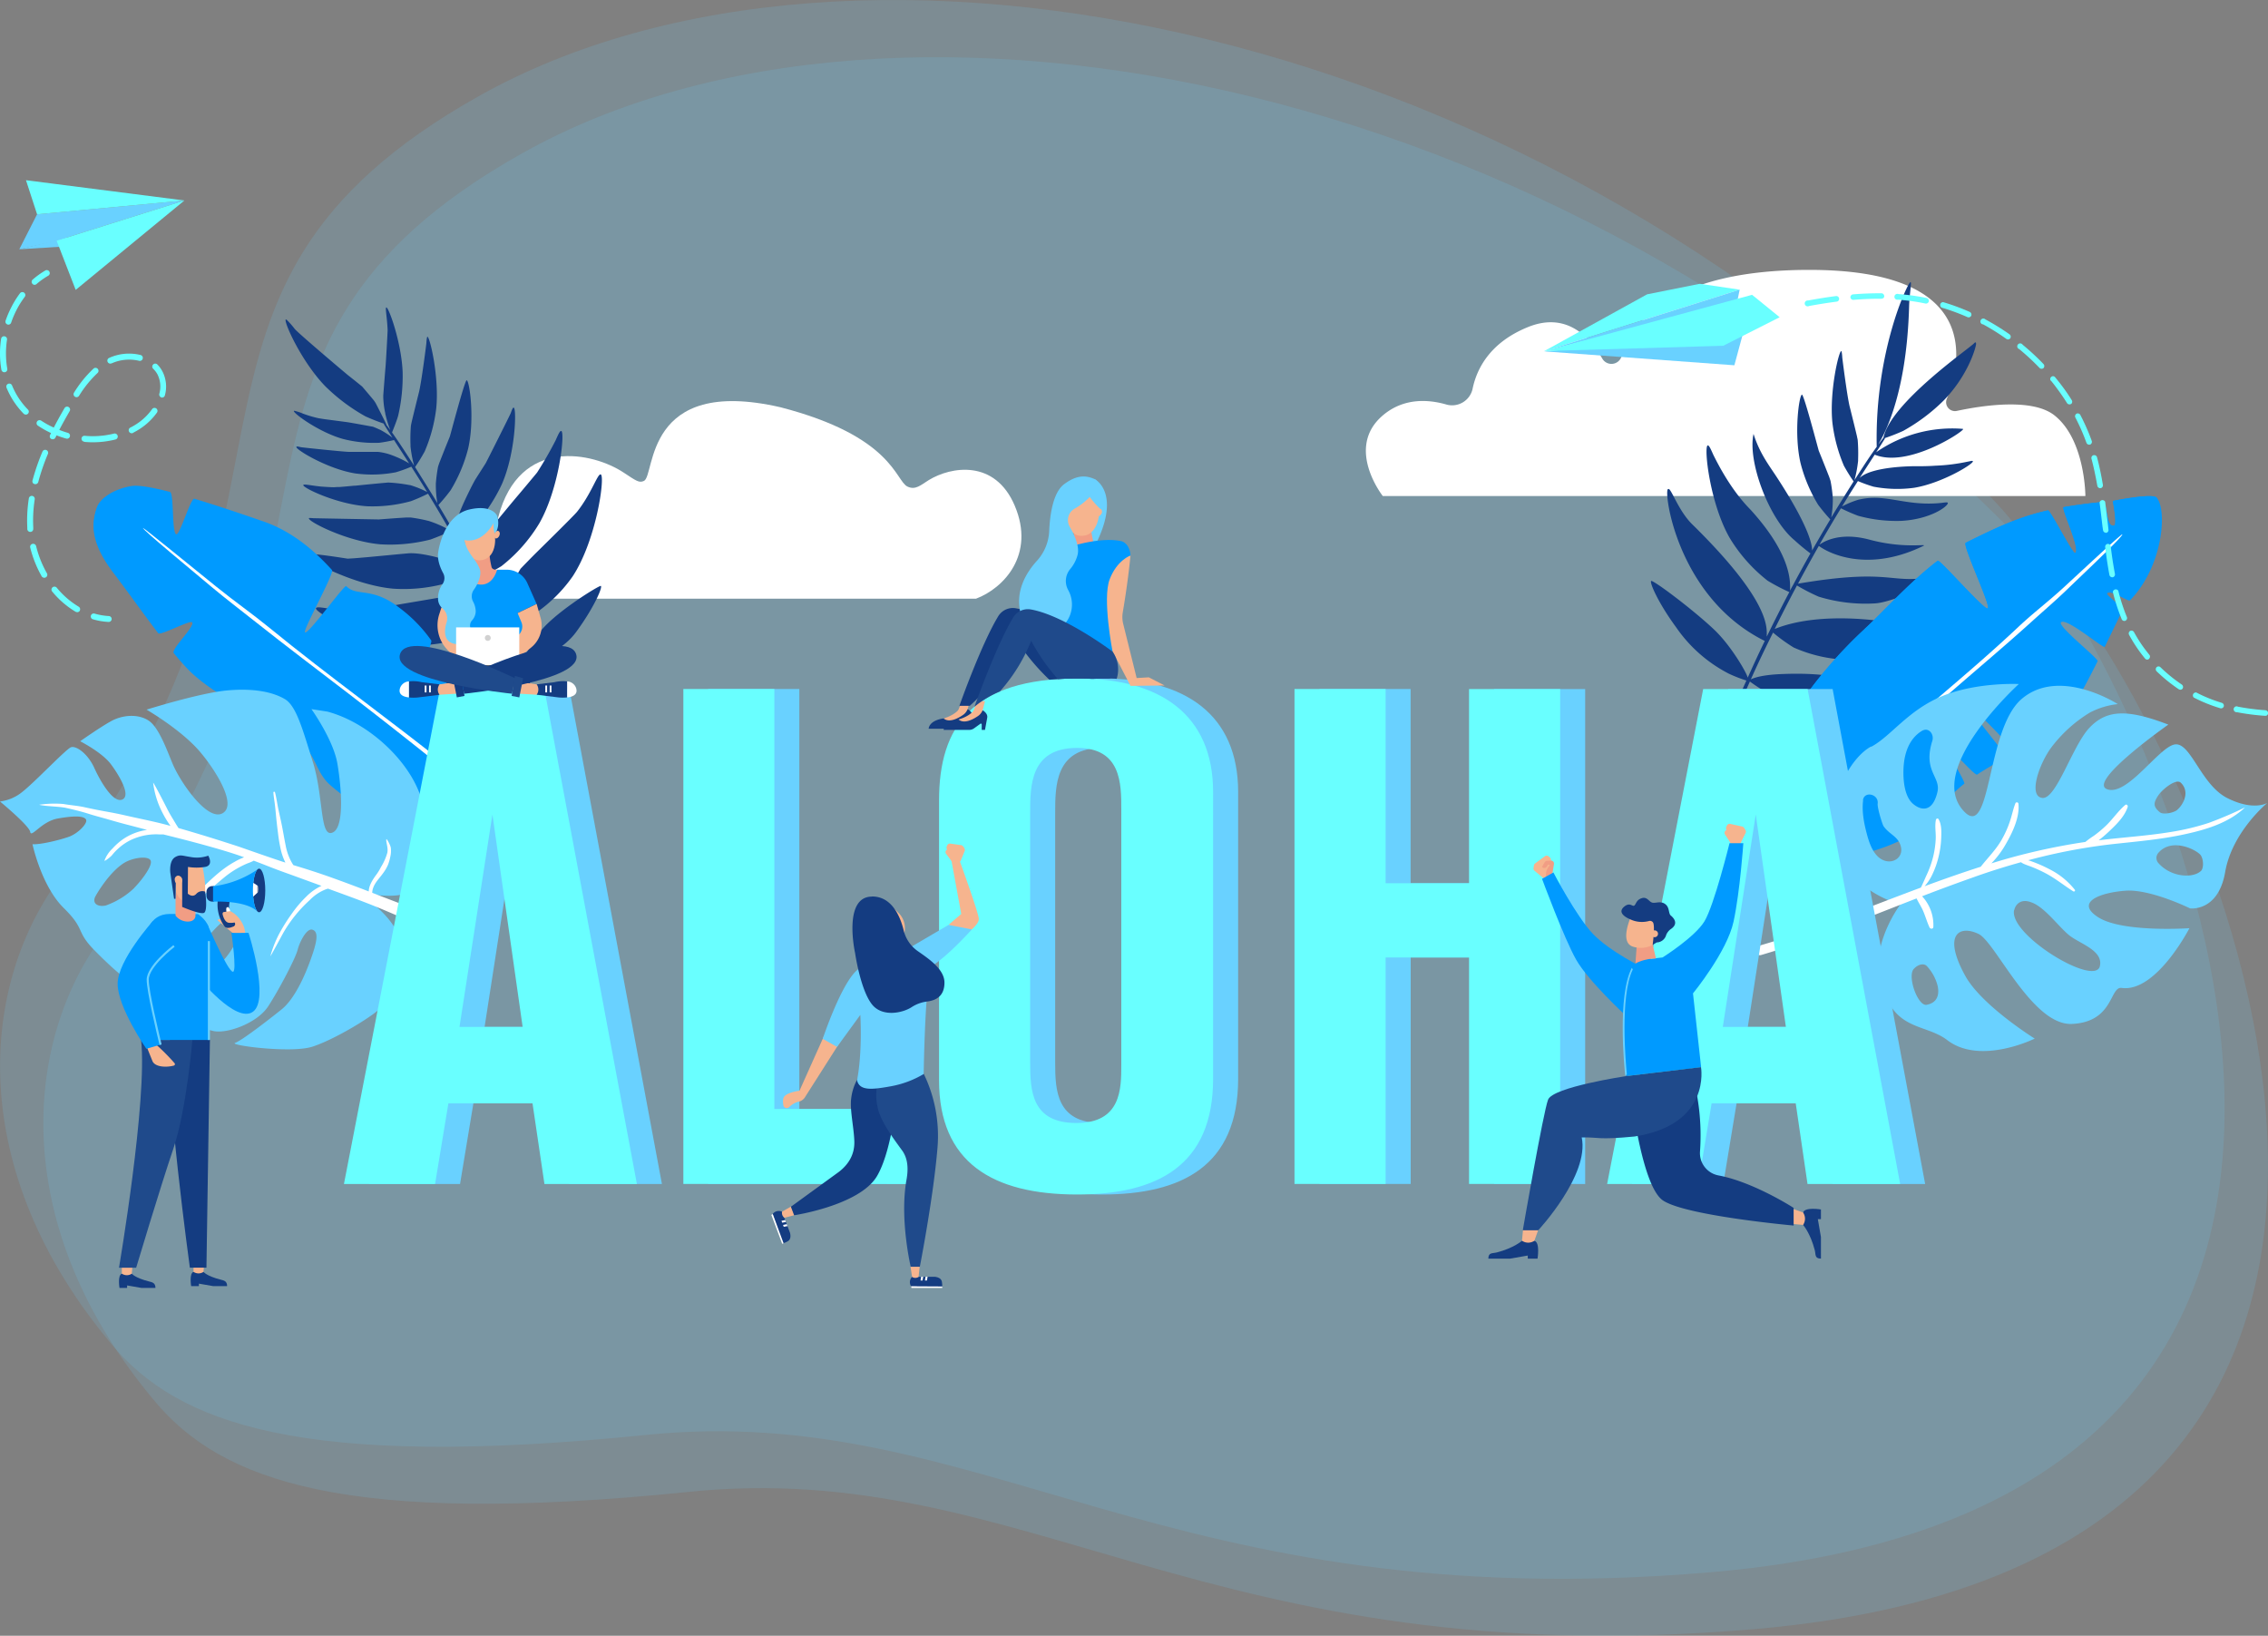 <svg xmlns="http://www.w3.org/2000/svg" xmlns:xlink="http://www.w3.org/1999/xlink" id="a50aacd9-43b1-4fb3-8293-61774f21d2f9" data-name="Ebene 1" viewBox="0 0 770 555.24"><rect x="0" y="0" width="770" height="555.24" fill="#808080" stroke="none"/><defs><clipPath id="bf767827-d753-4c7c-bbc9-e4bea9f4bc4f" transform="translate(0 0)"><rect width="770" height="555.24" style="fill:none"></rect></clipPath><clipPath id="acaf4776-03d9-4299-abe3-8ae3d9bf1209" transform="translate(0 0)"><rect x="5.71" y="12.37" width="773.29" height="543.87" style="fill:none"></rect></clipPath><clipPath id="ec7c95e2-5f1c-4ad5-9587-9fe720b9b461" transform="translate(0 0)"><rect x="-9" y="-7" width="773.29" height="543.87" style="fill:none"></rect></clipPath></defs><g style="clip-path:url(#bf767827-d753-4c7c-bbc9-e4bea9f4bc4f)"><g style="clip-path:url(#bf767827-d753-4c7c-bbc9-e4bea9f4bc4f)"><g style="opacity:0.15"><g style="clip-path:url(#acaf4776-03d9-4299-abe3-8ae3d9bf1209)"><path d="M692.73,190.33C746.55,247.87,876.59,529,595.51,553c-185.3,15.84-247-58.26-361.51-46.61-117.39,12-158.91-4-181.32-30.59-50-59.35-45.13-122.35-16.91-159.49C130.58,191.53,57.91,119,177.33,52c126.89-71.2,361.63-26,515.4,138.37" transform="translate(0 0)" style="fill:#69d1ff"></path></g></g><g style="opacity:0.15"><g style="clip-path:url(#ec7c95e2-5f1c-4ad5-9587-9fe720b9b461)"><path d="M678,171c53.81,57.53,183.85,338.64-97.23,362.68-185.29,15.84-247-58.26-361.5-46.61C101.9,499,60.38,483.05,38,456.44-12,397.08-7.16,334.09,21.06,297,115.87,172.16,43.2,99.59,162.61,32.59,289.51-38.61,524.25,6.57,678,171" transform="translate(0 0)" style="fill:#69d1ff"></path></g></g><path d="M708,168.38H469.47s-12.93-16.36,0-27.37c7.14-6.08,15.57-5.45,21.69-3.67a7.12,7.12,0,0,0,8.84-5.59c1.45-6.72,5.92-15.53,18.76-20.73,12.63-5.11,20.62,2.7,25.24,10.73a3.59,3.59,0,0,0,6.49-.66c4-12.68,18-29.48,63.8-29.48,58.31,0,51.83,31,46.62,43.88a3,3,0,0,0,3.37,4c9-1.92,25.69-4.41,33.18,1.47C708,149.26,708,168.38,708,168.38" transform="translate(0 0)" style="fill:#fff"></path><path d="M169.18,175.46c-2.9,12.57-5,27.75,3.69,27.75H331.39c9.36-3.54,20.18-14.92,13.12-31.56-6.7-15.8-21.61-13.32-29.18-8.69-2.65,1.61-4.49,3.54-7.26,2.19-4.09-2-5-17.07-43.1-26.91-46.53-10.71-42.43,23.16-46.34,25-1.65.76-2.61,0-6.86-2.8-10.37-6.91-35.39-12.38-42.59,15.05" transform="translate(0 0)" style="fill:#fff"></path><path d="M198.73,268.88h0a197.37,197.37,0,0,1-12.15-22.34c-3.2-6.78-6.18-13.66-9.24-20.5a49.57,49.57,0,0,0,5.94-2.29c1.63-.91,8.25-3.67,12.31-9.21,6.45-8.78,9.36-16,8.27-15.65-2,.68-17.08,10.24-21,16.3-.61.93-5.67,8.41-5.94,9.87-.75-1.65-1.5-3.31-2.27-5-1.15-2.5-2.33-5-3.52-7.46a59.84,59.84,0,0,0,8.08-2.81,49.34,49.34,0,0,0,15.21-14.14c8-12.16,11-33.47,9.6-34.57-.12-.09-.26-.07-.43.06-1.14.92-3.25,7-7.67,12.57-1,1.28-13.76,13.8-13.9,13.94-1.5,1.48-5.22,5.31-5.38,5.51l0,.06a56.36,56.36,0,0,0-4.1,8.1c0,.08,0,.15-.07.23l-.15.48a50,50,0,0,0-1.84,9.14q-3.71-7.62-7.65-15.1a67.1,67.1,0,0,0,7.39-3.88,53.48,53.48,0,0,0,12.89-14.57c6.71-11.75,8.76-30.59,7.48-31.31-.43-.24-1,1-1.93,3.11a126.09,126.09,0,0,1-6.33,11l-.1.12c-.39.49-5.83,7-6.61,7.9l-.29.34c-2.33,2.76-7.66,9.24-7.79,9.44,0,0-.44.68-.45.68a28,28,0,0,0-2.95,7l-.06.2-.12.44a45.84,45.84,0,0,0-1.41,9c-.33-.61-.64-1.22-1-1.83q-2.9-5.42-5.92-10.77A67.78,67.78,0,0,0,161,178.5a56.87,56.87,0,0,0,9.42-14.22c4.63-10.61,5-25.63,4-25.9h-.07l-.08,0a.53.53,0,0,0-.15.15,4.1,4.1,0,0,0-.41.86c-.1.23-.19.51-.3.81-.21.6-8.27,16.65-8.54,17.08s-2.11,3.3-2.76,4.32l-.42.67-.22.34c-1,1.58-5.36,10.43-5.74,12.42l0,.17c0,.13-.05.25-.07.37A37.46,37.46,0,0,0,155,182q-3-5.33-6.17-10.57a62.85,62.85,0,0,0,4.15-5,52,52,0,0,0,5.92-14c2.37-10.05.5-23.29-.46-23.35-.67,0-5.57,18.72-5.71,19.07l-1.69,4.18a2,2,0,0,1-.08.22c-.6,1.5-1.19,3-1.72,4.35-.07.17-.32.91-.38,1.09v0c-.06.18-.11.36-.16.54a51.56,51.56,0,0,0-.73,5.66.81.81,0,0,0,0,.16v.33a34.16,34.16,0,0,0,.54,6.13c-.53-.89-1.06-1.77-1.6-2.65q-3-4.85-6-9.62a57.19,57.19,0,0,0,3.29-5.33,52.87,52.87,0,0,0,3.91-14.63c1.06-10.49-2.15-24.23-3-24.28-.22,0-.35,2-.35,2.16s-1.62,13.06-2.54,16.78c-.06.22-.11.44-.17.66-.77,3.11-1.63,6.53-2.32,9.49l-.13.59c0,.18-.07.36-.1.54v.05a55.1,55.1,0,0,0-.13,6.47v.16c0,.11,0,.23,0,.34a41.31,41.31,0,0,0,1.23,6.54l-1.55-2.4c-1.94-3-3.88-6-5.95-8.89.41-1,1.73-4.31,2.09-5.73a59.43,59.43,0,0,0,1.51-14.7c-.38-10.11-4.78-22.18-5.54-22-.2,0-.17.71-.06,1.83.14,1.37.4,3.41.5,5.82,0,.86-.58,11-.68,12.17-.26,2.93-.8,10-.8,10v.56a28.75,28.75,0,0,0,.68,5.53l0,.15c0,.1.05.21.08.31a40.87,40.87,0,0,0,1.61,5.25c-.45-.62-.91-1.24-1.38-1.84h.06c-.3-.87-3.62-7.28-3.62-7.29l-.3-.47a1,1,0,0,1-.08-.11,1.63,1.63,0,0,0-.11-.17c-.3-.45-4-4.77-4.06-4.85s-3.44-2.79-4.71-3.78c-.84-.66-16.91-14.24-18.23-15.82a26.61,26.61,0,0,0-2.74-3.1c-.15-.1-.26-.13-.33-.08a.1.1,0,0,0,0,0c-.59,1,5.41,14.33,13.38,22.57a62.83,62.83,0,0,0,13.74,10.31,66.4,66.4,0,0,0,6.24,2.45.41.41,0,0,0,.06.31c.62,1,1.28,2.05,1.94,3.07.3.47.61.94.92,1.41a29.94,29.94,0,0,0-4-2.6h0l-.36-.19-.08,0-.14-.07c-.36-.18-1.84-.81-2-.86s-8.21-1.51-9-1.6l-7.6-1c-.5-.07-1.87-.3-2-.32a39.87,39.87,0,0,1-5.25-1.56,17.28,17.28,0,0,0-2.84-.94c-.13,0-.21,0-.24.08v0c0,.9,8.66,7.23,16.65,9.46a42.58,42.58,0,0,0,12.32,1.31,51.07,51.07,0,0,0,5.05-.93q2.58,4,5.13,7.93A33,33,0,0,0,134.3,155l-.28-.12-.14-.06-.41-.15a19.45,19.45,0,0,0-4.67-1.23h0l-.51-.06h0l-.5,0h0l-.51,0h-3.09l-5.15,0h-.63c-1.46,0-15.67-1.47-16.1-1.57-.11,0-1-.22-1.21-.24s-.46,0-.49.13c-.23.91,10.65,7.5,20,9a42.77,42.77,0,0,0,13.78-.39,49.06,49.06,0,0,0,5.26-1.9q2.73,4.28,5.39,8.61a32.62,32.62,0,0,0-5.52-2.27l-.31-.09-.15,0a51.6,51.6,0,0,0-7.24-.87l-2.31.2-4.5.43-4.39.44-.32,0-3,.28-2,.17-.41,0c-.67,0-1.2.07-1.56.08-1.07,0-4.17-.21-4.46-.24l-1.69-.2-2.08-.3c-1.29-.18-2.06-.26-2.13,0-.22.95,11.65,6.61,21.76,7.2a48.91,48.91,0,0,0,14.81-1.74,58.94,58.94,0,0,0,5.78-2.54c.93,1.53,1.86,3.06,2.78,4.61q2.29,3.85,4.52,7.77a35.41,35.41,0,0,0-6.49-2.93l-.35-.12-.16-.05a52.56,52.56,0,0,0-6.21-1.19c-.21,0-1.09,0-1.29,0h-.05c-.21,0-2.84.17-4,.25l-4.83.36-.59.05c-.08,0-22.09-.4-22.28-.42s-1.07-.09-1.2-.07l-.11,0-.09,0a.19.19,0,0,0-.09.11c-.29,1.09,12.93,7.88,24.35,8.83a55.45,55.45,0,0,0,16.84-1.61,70.93,70.93,0,0,0,6.81-2.83q3.62,6.36,7.07,12.82c-1.46-.89-14.29-5.65-21-5.35-.3,0-7.53.69-7.71.71l-6.83.64-4.13.35-2.22.13c-.26,0-14.44-2.39-14.53-1.37-.14,1.45,16.54,10.4,30.05,11.57a54.3,54.3,0,0,0,19.37-2.27,65.26,65.26,0,0,0,7.37-3.79q1.08,2,2.14,4.06,2.78,5.33,5.42,10.7c-1.81-1.05-10.15-4.45-10.15-4.45a26.09,26.09,0,0,0-7.5-1.22s-1.39.06-1.64.09l-12.15,2.06-6,1.06c-1.51.27-9.68,1.28-10.42,1.27-5.14,0-9.54-1.07-11.56-1.18h-.28a2.13,2.13,0,0,0-.61.05c-.2.06-.3.16-.3.32.07,1.83,19.2,11.93,33.79,12.48a48.8,48.8,0,0,0,20.35-4.19,58.78,58.78,0,0,0,7-5.06q3.53,7.21,6.84,14.52c.19.43.38.86.58,1.29a37.26,37.26,0,0,0-6.6-2.37l-.36-.09-.16,0a48.44,48.44,0,0,0-6.71-.61h0c-.19,0-2.31.36-2.89.47-.12,0-4.68.9-5,1l-11.94,2.25c-.21,0-11.77-.78-11.77.06,0,1.18,14.06,7.09,25,6.95a43.54,43.54,0,0,0,15.38-3.39,50.64,50.64,0,0,0,5.46-3.53c3.67,8.19,7.21,16.45,11.15,24.53A173.4,173.4,0,0,0,198.55,271c1.77.46,1.48-.66.18-2.09" transform="translate(0 0)" style="fill:#143c81"></path><path d="M33,172.15c-1.72,5.07-2.48,11.49,5.63,22.11,4.48,5.88,10,13.66,15.22,20.52.67.89,10.85-4.57,11.51-3.72,1.13,1.46-7.27,9.2-6.21,10.5a78.77,78.77,0,0,0,5.43,6.1c6.81,6.68,19.62,13.7,31.37,19.87s10.2,12.25,15.23,17.74c2.33,2.55,12.06,9.51,12.9,10.1,3.34,2.29,16.7-5.5,17.87-4.49,0,0-9.35,8.12-8.59,8.41,4.32,1.67,6.22,1.94,12.07,3,11,2.06,29.63-3,29.63-3s5.95-26.08-3.66-37.84c-8-9.79-10.44-6.38-14.41-8.83-.81-.49-6.9,7.35-7.89,6.22-.57-.66,4.15-9.9,3.68-10.56a78.17,78.17,0,0,1-4.26-7.48c-.38-.69-4.22,6.18-4.66,5.44s3-8.18,2.55-8.86a49,49,0,0,0-10.87-11.12c-9.28-7.22-14.4-3.63-18-7.3-.62-.63-13.08,16.77-14,15.67-.73-.85,10.1-20.13,9.16-21.17-4.91-5.39-12.6-12.75-23.15-16.42-7-2.42-15.61-5.36-23.55-7.74-1.27-.38-4.92,12.41-6.15,12.06-1.58-.44-.71-14-2.17-14.39-5.82-1.5-10.57-2.35-12.93-2-6.3,1-10.76,4.27-11.74,7.14" transform="translate(0 0)" style="fill:#009aff"></path><path d="M144.75,255.14C144.39,255,84.64,208,79,204c-6.12-4.36-12-9-17.67-13.86s-23.71-19.73-25.67-21.32a8.06,8.06,0,0,0-2.79,3.5c-1.73,5.06-2.48,11.48,5.62,22.11,4.48,5.88,10,13.66,15.22,20.51.68.9,10.86-4.57,11.52-3.71,1.13,1.46-7.27,9.19-6.21,10.49a78.77,78.77,0,0,0,5.43,6.1c6.81,6.68,19.62,13.7,31.37,19.87s10.2,12.25,15.22,17.75c2.33,2.54,12.06,9.51,12.91,10.09,3.34,2.29,16.69-5.49,17.87-4.48,0,0-9.35,8.11-8.59,8.41,4.32,1.66,6.22,1.94,12.07,3,10.19,1.91,26.83-2.3,29.31-2.95-9.76-8.35-19.67-16.55-29.89-24.37" transform="translate(0 0)" style="fill:#009aff"></path><path d="M199.47,298.94c-14.67-12.6-30.55-25.31-45.66-37.45-20.56-16.52-42-31.77-62.39-48.44-6.13-5-11.47-8.65-18.1-14-5.73-4.59-24.58-20-24.76-19.83-.39.42,17.21,14.9,23.27,20,5,4.18,9.36,7.46,14.91,11.86,10.33,8.2,21.09,16.3,31.55,24.33q31.23,24,61.36,49.27,8.9,7.47,17.68,15.05c2.21,1.58,2.89.24,2.14-.78" transform="translate(0 0)" style="fill:#fff"></path><path d="M45.59,301.41A27.15,27.15,0,0,1,36,307.33c-1.94.52-4.66-.07-3.82-2.62.2-.62,4.76-8.54,9.91-11.77,2.79-1.75,8-2.57,9-.94s-3.15,7-5.55,9.41m60.33,53.94c7.64-2.43,20-10,23-12.88,2.3-2.28,5.59-10.38,7.06-14.43,3.79-10.39-7-19.43-9.24-21.18a2.86,2.86,0,0,1-1.37-2.18,1.07,1.07,0,0,1,1.26-1.05c3,.47,13.44,1.63,16.42-4,3.48-6.66,3.09-19-.13-29.08-3.9-12.2-17.6-25.23-31.7-29l-5.44-.85s7.45,10.39,8.82,18.52c1.53,9.07,2.44,22.81-2.16,23.53-3.75.58-2.62-12.76-6.18-24.12s-5.64-19.1-9.57-21.37-10.14-3.73-19.43-2.91-27.45,6.53-27.45,6.53,12.1,7,18.38,14.59C72.81,261,80.62,273,75.65,276s-13.92-9.74-16.81-16.2c-1.77-4-4.69-12.81-8.39-15.21s-8.94-1.88-12.71.19-10.52,6.83-10.52,6.83,7.35,3.72,10.39,7.74c2.46,3.27,7,10.5,4,12s-7.34-5.72-9.6-10.69-6.26-7.65-7.94-7-12,11.56-16.32,15A14.94,14.94,0,0,1,0,272.06s9.9,8.17,10.26,10.33,3.79-3.56,9.35-4.55,8.75-.92,9.56.28-2.6,4.77-5.74,5.9-9.8,2.74-12.4,2.54c0,0,3,14.18,10.62,21.67s3.8,7.67,10.64,14.56S44.21,334,47.1,334.46s12.65-4.89,17.56-9.81,10.28-13.06,13.92-13.13c3.16-.07,3.41,1.7,2.59,5S77.34,326.7,68.6,331.8a61.85,61.85,0,0,1-16,6.72,43.5,43.5,0,0,0,7.95,6.28,38.85,38.85,0,0,0,11.48,5.07c4.55,1.34,15.21-2.45,19-8.25s9.32-16.43,10-19.15,3.08-7.46,5-6.9,1.8,3.08.22,7.88c-2.76,8.36-6.53,15.87-10.62,19.16S82.12,353.21,79.82,354s19,3.59,26.1,1.32" transform="translate(0 0)" style="fill:#69d1ff"></path><path d="M84.33,292.94a30.67,30.67,0,0,0-3,1.41A31.69,31.69,0,0,0,75.93,298c-1.86,1.52-3.65,3.11-5.45,4.68-1.08.93-2.13,1.88-3.22,2.79-.52.43-1.11.77-1.64,1.19s-1.16.95-1.74,1.43c-1.21,1-8.08,6-7.81,5.65a30,30,0,0,1,3.14-3c1-1,2.1-1.91,3.11-2.92s2.14-2.1,3.12-3.24a38.86,38.86,0,0,1,3-3c3.45-3.3,6.92-6.67,11.14-9A20.61,20.61,0,0,1,82.88,291c-8.67-3.24-26.83-7.6-27.43-7.77-.48,0-1,0-1.46,0a19.32,19.32,0,0,0-3,.07,20.45,20.45,0,0,0-5.89,1.52,17.82,17.82,0,0,0-5,3.26,17.34,17.34,0,0,0-2,2.12c-.62.78-2.74,2.34-2.63,1.91A10.88,10.88,0,0,1,38.22,288,20.41,20.41,0,0,1,42,284.7a19.15,19.15,0,0,1,7.92-3c-2.1-.56-4.2-1.12-6.31-1.66s-4.49-1.2-6.72-1.85-4.49-1.22-6.7-1.92c-2.52-.81-5.06-1.42-7.62-2s-6.73-.49-9.3-1.1a35.89,35.89,0,0,1,8.31-.26c2.34.43,4.65.56,7,1.07,6.71,1.5,8.46,1.54,14.16,2.85,5.06,1.16,10.16,2.12,15.17,3.52l-.12-.14a33.33,33.33,0,0,1-2.72-4.51A29.82,29.82,0,0,1,52,265.73c-.07-.56,3.34,6,4.85,9,.75,1.49,1.64,2.9,2.5,4.34.4.67.81,1.33,1.24,2q4.8,1.38,9.57,2.84c2.5.76,10,3.15,11.26,3.59s13.21,4.64,15.48,5.29a18.87,18.87,0,0,1-1.53-4.22,53.2,53.2,0,0,1-1-5.89c-.28-2.12-.51-4.24-.71-6.37-.12-1.26-.24-2.53-.41-3.79s-.37-2.35-.43-3.53c0-.32.47-.35.55,0,.54,2,.77,4.08,1.22,6.1s.91,4,1.3,6.07.68,3.78,1.06,5.66a18.81,18.81,0,0,0,1.66,5.1,14.54,14.54,0,0,0,1,1.74c4.46,1.33,8.89,2.76,13.28,4.34q6.18,2.22,12.3,4.59c.06-2,1.23-3.83,2.37-5.42a16.52,16.52,0,0,0,1.76-2.83,18.8,18.8,0,0,0,2.18-4.88c.36-1.72-.5-3.52-.34-4.57.06-.45,1.36,1.89,1.52,2.86a8.8,8.8,0,0,1-.18,3.11,15.22,15.22,0,0,1-.8,2.75,13.71,13.71,0,0,1-1.56,2.67c-1.16,1.67-2.76,3.14-3.45,5.11a4.93,4.93,0,0,0-.31,1.66l1.5.58c5,1.95,10,3.8,14.92,5.79,2.76,1.11,5.49,2.29,8.21,3.48,1.51.67,3.05,1.31,4.5,2.11.63.34,1.27.67,1.87,1.07a8.43,8.43,0,0,1,1.18.85,3.9,3.9,0,0,1,.7,1.06,1.37,1.37,0,0,1-.87,2,3.79,3.79,0,0,1-2.21,0c-.69-.2-1.36-.42-2-.67-1.21-.44-2.38-1-3.55-1.48-2.46-1.11-4.93-2.17-7.39-3.29-4.88-2.21-9.78-4.39-14.73-6.43s-9.89-3.83-14.86-5.64l-2.3-.84-.55.17a15.05,15.05,0,0,0-5.6,3.68,45.87,45.87,0,0,0-9.05,11.21c-1.35,2.48-4.49,8.33-4.35,7.84a38.38,38.38,0,0,1,2.93-7.47A59.36,59.36,0,0,1,99,310.24a40.1,40.1,0,0,1,5-5.91,18.05,18.05,0,0,1,5.14-3.64l-10.42-3.8c-2.84-1-5.67-2.05-8.48-3.17-1.36-.54-2.73-1.05-4.1-1.58a3.14,3.14,0,0,1-.31.18,14.71,14.71,0,0,1-1.47.62" transform="translate(0 0)" style="fill:#fff"></path><path d="M571.52,273.84h0a197.37,197.37,0,0,0,12.15-22.34c3.2-6.78,6.18-13.66,9.24-20.5A49.57,49.57,0,0,1,587,228.7a48.83,48.83,0,0,1-18-15.85c-6.45-8.79-9.36-16-8.27-15.65,2,.67,14.31,10,21,16.3,6,5.59,11.36,15.05,11.63,16.52.75-1.66,1.5-3.32,2.27-5,1.15-2.5,2.33-5,3.52-7.46-29.61-14.66-34.33-50.42-32.9-51.51.13-.1.27-.08.44,0,1.13.92,3.56,7.88,8.05,12.14,27.68,27.21,24.88,35.79,25.1,37.89q3.7-7.62,7.65-15.1a67.1,67.1,0,0,1-7.39-3.88,53.63,53.63,0,0,1-12.9-14.57c-6.7-11.75-8.75-30.59-7.47-31.31.43-.24,1,1,1.93,3.11,6.45,13.08,12.26,18.14,13,19.06,14.54,16.13,13,25.39,13.08,27.06.32-.61.64-1.22,1-1.82q2.89-5.43,5.92-10.78a67.78,67.78,0,0,1-5.41-4.47c-8.67-7.18-16-26.74-13.91-36.09,2,6.38,5,10.3,7.65,14.31,12.09,18.45,12.23,24.06,12.23,25.27q3-5.32,6.17-10.57a62.85,62.85,0,0,1-4.15-5,51.79,51.79,0,0,1-5.92-14c-2.37-10.05-.5-23.29.46-23.34.67-.05,5.57,18.71,5.71,19.07.07.17,1.23,3,1.68,4.17l.09.22c.6,1.5,1.19,3,1.72,4.35.07.17.32.91.38,1.09v0a5.44,5.44,0,0,1,.15.54,48.43,48.43,0,0,1,.74,5.66c0,.05,0,.11,0,.16v.33a34.16,34.16,0,0,1-.54,6.13c.53-.88,1.06-1.77,1.6-2.65q3-4.84,6-9.62a59.26,59.26,0,0,1-3.3-5.33,53.34,53.34,0,0,1-3.9-14.63c-1.06-10.49,2.15-24.23,3-24.28.22,0,.35,2,.35,2.16s1.62,13.06,2.54,16.78c.06.22.11.44.17.66.77,3.11,1.63,6.53,2.32,9.49,0,.18.12.58.13.59,0,.18.07.36.09.55a.07.07,0,0,1,0,.05,57.17,57.17,0,0,1,.13,6.46v.16c0,.12,0,.23,0,.34a41.31,41.31,0,0,1-1.23,6.54l1.55-2.4c1.94-3,3.88-6,6-8.89-.7-32.49,10.7-56.08,11.46-55.9.2,0,.17.72.06,1.83-.14,1.37-.4,3.42-.51,5.83-.83,33.32-10,46.25-10.43,47.43.45-.62,1.7-2.29,1.7-2.29,2.55-12,29.41-30.45,30.73-32,.54-.57.79-.4.7.4-.28,1.81-3,10.8-11,19a62.83,62.83,0,0,1-13.74,10.31,66.4,66.4,0,0,1-6.24,2.45.44.44,0,0,1-.06.32c-.63,1-1.28,2.05-1.94,3.06l-.92,1.41a45.3,45.3,0,0,1,29.27-7.95c.12,0,.2,0,.23.08a.07.07,0,0,1,0,.05c0,.9-18.77,13.26-30,8.64q-2.58,4-5.13,7.93c4.08-4,18.31-4.07,20-4,.21,0,3.36,0,5.76-.19a62.68,62.68,0,0,0,11-1.38c.12,0,1-.21,1.22-.24s.46,0,.49.13c.23.91-10.65,7.5-20,9a42.77,42.77,0,0,1-13.78-.39,49.06,49.06,0,0,1-5.26-1.9q-2.73,4.27-5.39,8.61a32.62,32.62,0,0,1,5.52-2.27l.31-.09.15,0c9-2.09,15.66,2.45,27.82,1.16,1.28-.18,2.06-.26,2.12,0,.23,1-5.59,5.51-15.7,6.1a48.91,48.91,0,0,1-14.81-1.74,61.45,61.45,0,0,1-5.78-2.53q-1.4,2.28-2.78,4.6-2.29,3.85-4.53,7.77c.43-.25,5.9-4.7,17-1.72,11.84,3.19,20.06,1.26,18.28,2.12-17.43,8.51-30.61,3.55-35.48,0q-3.61,6.36-7.07,12.82c28.62-4.84,31-.72,41.39-1.75s-7.65,7.8-15,8.43a54.3,54.3,0,0,1-19.37-2.27,65.26,65.26,0,0,1-7.37-3.79c-.72,1.35-1.44,2.7-2.14,4.06q-2.77,5.32-5.42,10.7c15.43-6.25,37.24-2.49,37.41-2.46,1.51.27,9.68,1.28,10.41,1.27,5.15,0,9.55-1.07,11.57-1.18h.28a2.13,2.13,0,0,1,.61.05c.2.06.3.16.3.32-.07,1.83-19.2,11.94-33.8,12.48a48.78,48.78,0,0,1-20.34-4.19,58.78,58.78,0,0,1-7-5.06Q598.31,222,595,229.31c-.19.43-.38.86-.58,1.29,1.3-.61,4.15-1.59,11.12-1.82,16.82-.62,22.52,2.4,22.63,2.42s11.77-.78,11.77.06c0,1.18-14.06,7.09-25,7a43.54,43.54,0,0,1-15.38-3.39,50.64,50.64,0,0,1-5.46-3.53c-3.67,8.19-7.21,16.45-11.16,24.53a171.86,171.86,0,0,1-11.24,20.11c-1.77.46-1.48-.66-.18-2.09" transform="translate(0 0)" style="fill:#143c81"></path><path d="M732.13,168.87c3.6,3.65,2.62,22.92-9,34.95-.51.53-6.66-3.79-7.71-2.42-.53.69,5.74,4.64,5.07,6-1.79,3.67-3.85,7.93-5.91,12.15-.38.77-13.08-10.06-14.85-8.32-1.32,1.28,12.85,12.37,12.42,13.22-2.6,5.2-5.06,9.89-6.86,12.74-5.19,8.21-13,13.39-20.93,18-.37.22-13.17-14.73-14.22-13.25-.5.7,11.59,14.76,10.85,15.18-3.35,1.91-6.66,3.78-9.73,5.79-.85.55-9.11-9.33-9.91-8.75s6.14,11.39,5.53,11.88a34.48,34.48,0,0,0-6.79,6.92c-6,8.35-14.56,13.76-29.87,17.44-.56.13-1.15.25-1.76.34-.3.05-5.78-9.19-6.09-9.15-.62.07,3.9,9.42,3.24,9.46-9.91.66-22.76-2.33-22.76-2.33s-5.75-23.29,0-35.8a89.67,89.67,0,0,1,5-9.17c.72-1.16,11.38,6.39,12.16,5.22s-8.28-11.11-7.42-12.3a153.23,153.23,0,0,1,20.49-23.22c5.95-5.43,15-15.65,24.78-23.12.7-.54,15.8,16.91,17,16.19s-8.78-21.64-7.48-22.28c10.93-5.46,18.12-8.75,27.88-11,.82-.19,8.4,14.92,9.26,14.48,2-1-4.89-15.39-3.91-15.56,3.85-.69,8.16-1.26,13.22-1.78,1.78-.18.94,8.87,3.93,8,1.13-.34-.47-8.33-.47-8.33s13.31-2.72,14.86-1.15" transform="translate(0 0)" style="fill:#009aff"></path><path d="M633.1,213.45c5.95-5.43,15-15.65,24.78-23.12.7-.54,15.8,16.91,17,16.19s-8.78-21.64-7.48-22.28c10.93-5.46,18.12-8.75,27.88-11,.82-.19,8.4,14.92,9.26,14.47,2-1-4.89-15.38-3.91-15.55,3.85-.69,8.16-1.26,13.22-1.78,1.78-.18.94,8.87,3.93,8,1.13-.34-.47-8.33-.47-8.33s13.31-2.72,14.86-1.15a3.23,3.23,0,0,1,.23.27c-1.48,2.39-3.88,4.47-5.85,6.68l0,0c-1,.93-2,1.89-3,2.86-3.64,3.43-7.35,6.78-10.92,10.28a8.6,8.6,0,0,0-.77.83c-.28.22-.55.46-.81.71l-1.84,1.81a10.78,10.78,0,0,0-1.65,2.08l-.1.11a11.44,11.44,0,0,0-3.23,2.19c-1.81,1.76-3.68,3.47-5.48,5.25-.43.42-.85.86-1.27,1.3a9.62,9.62,0,0,0-3.21,2.21,92,92,0,0,1-9.25,8.95,11.52,11.52,0,0,0-3.08,2.13l-.1.09a12.78,12.78,0,0,0-3.82,3.75c-4.39,4.24-8.9,8.35-13.47,12.39-20.78,18.35-43,35.29-61.48,56l-.2,0s-5.75-23.29,0-35.81a90.63,90.63,0,0,1,5-9.16c.72-1.16,11.38,6.39,12.16,5.22s-8.28-11.11-7.42-12.3a153.23,153.23,0,0,1,20.49-23.22" transform="translate(0 0)" style="fill:#009aff"></path><path d="M632.17,259.47c17.36-16,35.89-30.49,53.07-46.66,5.16-4.85,9.82-8.3,15.42-13.43,4.84-4.45,19.64-18.26,19.87-18,.49.5-13.23,13.4-18.31,18.31-4.19,4.06-7.91,7.21-12.62,11.47-8.74,7.91-18,15.68-26.87,23.4q-26.64,23.06-51.82,47.68-14.19,13.86-27.88,28.2a1,1,0,1,1-1.41-1.46q24.5-25.49,50.55-49.48" transform="translate(0 0)" style="fill:#fff"></path><path d="M646.25,260.86c-.15,3.61.2,9.27,3.13,11.9,2.15,1.93,6.55,3.79,8.38-3.88,1.25-5.22-5-7.09-1.73-17.39.71-2.24-1.22-4.81-3.56-3.38-4.44,2.71-6,7.81-6.22,12.75m-13.7,10.72c-.5,3.74.27,7.8,1.23,11.4.85,3.2,2.26,7.58,5.62,9s6.9-1,5.94-4.68c-.92-3.48-3.88-4-5.86-6.86-.41-.59-2.16-6.25-2-7.66.43-3.22-4.52-4.41-5-1.16m17.24,57.27c-2.26,2.64,1.44,12.72,4.37,12.18,5.43-1,3.78-6.46,3.55-7.14a15.43,15.43,0,0,0-3.46-6c-1.12-1.16-3.22-.45-4.46,1m89.43-54c2.21-1.91,4.41-6.24,1.23-9.26-1.62-1.53-6.31,2.32-7.65,4.35-1.63,2.48-1.8,3.72.51,5.66,1.14,1,4.82.2,5.91-.75M683.8,308.94c-1.78,8.29,26.65,25.66,29.05,19.28,1.57-5.53-6.72-7.83-10.34-10.75s-8.5-9.8-13-11.22c-3.4-1.27-5.24.71-5.67,2.69m49.05-15.87c4.21,4.67,11.57,5.19,14.37,2.55,1-.94.89-4.33-.31-5.57-1.85-1.91-9.75-5.65-14.16-.57a2.6,2.6,0,0,0,.1,3.59m-97.56-39.61c6.69-3.57,12.56-12.55,24.31-17.27s25.76-4,25.76-4-32.16,29.16-18.55,43.28c9.33,9.69,7.41-28.09,19.62-38.31C699.35,226.34,719,239,719,239a26.47,26.47,0,0,0-9.54,2.91,47.08,47.08,0,0,0-13.13,11.94c-4.26,5.88-7.71,16.49-2.94,17s10.21-17.74,16-23.83,12.72-6.45,26.77-1.06c0,0-27.64,19.4-20.79,21.93s17.6-14.38,23-15.2,8.84,13.67,17.78,18.19,13.61,1.67,13.61,1.67-11.95,9.82-14.3,23.45-11.92,12.34-11.92,12.34-13.37-6.58-21.84-6-17.53,3.86-9.25,9.07,30.87,3.66,30.87,3.66-11.26,21.88-23,20.27c-4.1-.56-2.67,11.58-16.89,12.22-13.51.6-25.94-27.8-31.7-30.55-6.52-3.1-12.27.09-4.55,14.16,5.55,10.13,23.62,21.37,23.62,21.37s-18.44,9.15-29.7.51c-8.06-6.18-20-2.43-23.07-23.33-1.62-11,7.09-22.63,7.09-22.63-1.37-.64-17.77-4.95-21.58-20.46s5-29.64,11.67-33.21" transform="translate(0 0)" style="fill:#69d1ff"></path><path d="M596.5,321.23c7.21-2.06,14.32-4.43,21.3-7,11.5-4.16,22.89-8.69,34.36-12.95.71-1.43,1.35-3,2-4.39a34,34,0,0,0,2.2-6.26,31.87,31.87,0,0,0,.83-5.91c.1-2.12-.39-4.41.08-6.48.08-.36.63-.59.86-.21,1,1.7,1,3.86.94,5.8a31.79,31.79,0,0,1-.77,6.38,30.53,30.53,0,0,1-2.48,7.08,16.48,16.48,0,0,1-2.41,3.53c6.32-2.33,12.66-4.57,19.06-6.61,2.35-3,5.11-5.69,7.06-9.09a34.92,34.92,0,0,0,2.74-6c.76-2.16,1.16-4.4,2-6.52a.55.55,0,0,1,1,.17c.48,4.62-2,9.79-4.25,13.69a32,32,0,0,1-4.93,6.6A211.8,211.8,0,0,1,708,285.79a29.49,29.49,0,0,1,2.84-2.07,38.61,38.61,0,0,0,4.12-3.43c2.33-2.21,4.15-5,6.57-7.05.46-.4,1,.2.83.67-1,3.14-3.67,5.79-6,8a46.64,46.64,0,0,1-3.84,3.32c8.11-1,16.27-1.48,24.34-2.8a82,82,0,0,0,12.94-3.08,129.79,129.79,0,0,0,12.27-5.22,0,0,0,0,1,0,.06c-5.5,5.16-13.15,7.44-20.38,9-7.9,1.73-16,2.42-24,3.29A193.94,193.94,0,0,0,688.59,292l.75.24a46.65,46.65,0,0,1,6.41,2.78,25.51,25.51,0,0,1,8.66,7c.27.37-.19.75-.54.53-3.14-2-6-4.34-9.32-6.1a48.83,48.83,0,0,0-4.59-2.12c-.88-.35-1.78-.64-2.65-1a5.54,5.54,0,0,1-1.17-.66Q677.71,295,669.38,298c-5.64,2-11.24,4.07-16.82,6.22a14.31,14.31,0,0,1,3.82,10.48c-.08.7-1,.68-1.28.13-.94-2-1.48-4.14-2.42-6.13-.61-1.27-1.4-2.47-2-3.74-17.52,6.8-34.92,14-52.93,19.26-4.78,0-2.81-2.09-1.21-2.94" transform="translate(0 0)" style="fill:#fff"></path><path d="M69.09,431.72s1,1.41,5.82,2.64c1.06.27,2.2.45,2.2,2.2H72.37l-4.85-.84v.84H64.9s-.73-4.29.8-4.84Z" transform="translate(0 0)" style="fill:#143c81"></path><path d="M69.34,428.65l-.25,3.07a3,3,0,0,1-3.21.11l-.18-.11v-3.07Z" transform="translate(0 0)" style="fill:#f6b48e"></path><path d="M44.76,432.34s1,1.41,5.82,2.63c1.06.27,2.2.45,2.2,2.2H48l-4.85-.84v.84H40.57s-.73-4.29.8-4.83Z" transform="translate(0 0)" style="fill:#143c81"></path><path d="M45,429.26l-.25,3.08a3,3,0,0,1-3.21.1l-.18-.1v-3.08Z" transform="translate(0 0)" style="fill:#f6b48e"></path><path d="M71.27,353l-1.18,77.29H64.46s-8.57-62.4-6.74-77.29,13.55,0,13.55,0" transform="translate(0 0)" style="fill:#143c81"></path><path d="M65.32,353s-2,23.75-6.46,36.89-12.63,40.42-12.63,40.42H40.4s9.73-57,7.5-77.31Z" transform="translate(0 0)" style="fill:#1f4a8b"></path><path d="M70.39,313.68s6.94,16.18,8.7,16.18c1.41,0-.52-13.22-.52-13.22h5.81s7.31,22.65,1.49,26.79-18.58-11.71-18.58-11.71Z" transform="translate(0 0)" style="fill:#009aff"></path><path d="M49.7,355.07l2.1,5.2c1,2,4.74,2.09,7.21,1.44a.51.51,0,0,0,.24-.84,71.3,71.3,0,0,0-6.1-6.16Z" transform="translate(0 0)" style="fill:#f6b48e"></path><path d="M67.29,310.33s3.63,2.46,3.63,5.28V353H49.68V318s.44-7.77,8-7.77,9.57.06,9.57.06" transform="translate(0 0)" style="fill:#009aff"></path></g><polygon points="70.57 353.03 71.27 353.03 71.27 319.46 70.57 319.44 70.57 353.03" style="fill:#69d1ff"></polygon><g style="clip-path:url(#bf767827-d753-4c7c-bbc9-e4bea9f4bc4f)"><path d="M59.6,302v8.82a5.37,5.37,0,0,0,4.11,2c2.65,0,2.65-1.91,2.65-1.91v-5.66l-3.92-1Z" transform="translate(0 0)" style="fill:#f19d84"></path><path d="M66.7,306.93a3.36,3.36,0,0,0,2-.51c2.35-3.75-.33-13.86-.33-13.86l-8.54,1.53-.27,6.77a5.72,5.72,0,0,0,2.13,4.68,9.18,9.18,0,0,0,5,1.39" transform="translate(0 0)" style="fill:#f6b48e"></path><path d="M63.82,294.27a18.22,18.22,0,0,0,5.81,0c3-.53,1.08-3.82,1.08-3.82a11.72,11.72,0,0,1-6.13.43c-2.65-.39-3.36-.9-5,0-2.31,1.23-1.75,5.4-1.75,5.4l1.27,8.81h.48s.11-5.24.11-7c.5-.82,1-.82,1.46-.61a1.33,1.33,0,0,1,.7,1.21v9.15s5.83,2.52,7.32,2.06.49-7.24.49-7.24a2.74,2.74,0,0,0-3,.74c-1.31,1.47-2.9-.06-2.9-.06Z" transform="translate(0 0)" style="fill:#143c81"></path><path d="M83.26,316.64l-.2-1.11c-.46-2.47-2.82-5.55-5.2-6.35H75.4l.76,5.27,3.48,2.19Z" transform="translate(0 0)" style="fill:#f6b48e"></path><path d="M60.36,297.23a1.48,1.48,0,0,1,1.4,1.4,1.29,1.29,0,0,1-1,1.6,1.5,1.5,0,0,1-1.4-1.41,1.28,1.28,0,0,1,1-1.59" transform="translate(0 0)" style="fill:#f6b48e"></path><path d="M77.18,313.86l4.8,2.78s-3,0-3.06,0l-5.09-4.25s.37-.75,1.52-.12a5.85,5.85,0,0,1,1.83,1.59" transform="translate(0 0)" style="fill:#f6b48e"></path><path d="M51.94,312.61s-12,13.34-12,21.33S49.68,356,49.68,356l4.82-1.41s-4.35-17.43-4.35-22.07,8.93-11.44,8.93-11.44Z" transform="translate(0 0)" style="fill:#009aff"></path><path d="M50.5,332.54c0,4,3.54,18.59,4.37,22l-.71.17c-1-4.2-4.36-18.24-4.36-22.17,0-4.76,8.69-11.43,9.06-11.72l.43.56c-.09.07-8.79,6.75-8.79,11.16" transform="translate(0 0)" style="fill:#69d1ff"></path><path d="M74,305.13a12.75,12.75,0,0,0,2.2,9.32,1.42,1.42,0,0,0,.9.5,3.45,3.45,0,0,0,1.66-.28,1.52,1.52,0,0,0,1-.72.63.63,0,0,0-.07-.69c-.64-1-2.64-4.28-1.73-7.21a5.22,5.22,0,0,0-4-.92" transform="translate(0 0)" style="fill:#143c81"></path><path d="M79.16,314.49a1,1,0,0,0,.56-.54.65.65,0,0,0-.07-.69c-.64-1-2.64-4.28-1.73-7.21a4.36,4.36,0,0,0-1.89-.87c-.1,3.22.59,5.37,3.13,9.31" transform="translate(0 0)" style="fill:#143c81"></path><path d="M76.81,309.39c.15.74.51,1.29.8,1.23s.4-.7.25-1.44-.51-1.29-.8-1.23-.4.7-.25,1.44" transform="translate(0 0)" style="fill:#d1d1d1"></path><path d="M77.06,309.34c.15.74.51,1.29.8,1.23s.4-.71.25-1.44-.51-1.3-.8-1.24-.4.71-.25,1.45" transform="translate(0 0)" style="fill:#fff"></path><path d="M72.66,300.78H72.1a1.94,1.94,0,0,0-2,1.88v1.5a1.94,1.94,0,0,0,2,1.88h.56Z" transform="translate(0 0)" style="fill:#143c81"></path><path d="M90.06,302.26c0,4.09-.94,7.4-2.09,7.4s-2.1-3.31-2.1-7.4.94-7.4,2.1-7.4,2.09,3.32,2.09,7.4" transform="translate(0 0)" style="fill:#143c81"></path></g><polygon points="85.78 299.53 87.43 300.61 87.43 303 85.72 304.56 85.13 301.44 85.78 299.53" style="fill:#fff"></polygon><g style="clip-path:url(#bf767827-d753-4c7c-bbc9-e4bea9f4bc4f)"><path d="M85.87,302.26c0-3.43.66-6.31,1.56-7.14h0a33.88,33.88,0,0,1-15.1,5.72v5.22s11-.62,15.1,3.36h0c-.9-.83-1.56-3.71-1.56-7.15" transform="translate(0 0)" style="fill:#009aff"></path><path d="M87.66,301.8c0,.67-.1,1.21-.23,1.21s-.22-.54-.22-1.21.1-1.2.22-1.2.23.54.23,1.2" transform="translate(0 0)" style="fill:#d1d1d1"></path><path d="M80.59,312.82a5.75,5.75,0,0,1-2.68.43c-1.4,0-2-1.71-2.27-2.65-.08-.33-.16-.79.25-1l2.25-.32Z" transform="translate(0 0)" style="fill:#f6b48e"></path><path d="M614.81,348.58H593.39l11.18-72.11Zm38.79,53.31-31.41-168H586.72l-32.6,168h30.94l4.52-27.37h28.56l4.05,27.37Zm-115.42,0v-168H507.24v65.92H478.91V233.87H448v168h30.94V325h28.33v76.87Zm-149-40.46c0,8.1,0,19.76-15.23,19.76s-15.71-10.95-15.71-20.47V276c0-9.28,0-22.13,15.95-22.13,15,0,15,12.14,15,20.94Zm-61.88,5.24c0,27.85,18.09,38.79,46.89,38.79,27.13,0,46.17-9.75,46.17-39.27V268.85c0-26.18-17.85-38.55-45.93-38.55-35.94,0-47.13,16.42-47.13,41.41Zm-10.47,35.22V376.43H271.38V233.87H240.44v168Zm-130.9-53.31H164.52l11.19-72.11Zm38.8,53.31-31.42-168H157.86l-32.61,168h30.94l4.53-27.37h28.56l4,27.37Z" transform="translate(0 0)" style="fill:#69d1ff"></path><path d="M606.32,348.58H584.9l11.19-72.11Zm38.8,53.31-31.42-168H578.24l-32.61,168h30.94l4.53-27.37h28.56l4,27.37Zm-115.43,0v-168H498.75v65.92H470.43V233.87H439.49v168h30.94V325h28.32v76.87Zm-149-40.46c0,8.1,0,19.76-15.24,19.76s-15.7-10.95-15.7-20.47V276c0-9.28,0-22.13,15.94-22.13,15,0,15,12.14,15,20.94Zm-61.88,5.24c0,27.85,18.08,38.79,46.88,38.79,27.13,0,46.17-9.75,46.17-39.27V268.85c0-26.18-17.85-38.55-45.93-38.55-35.94,0-47.12,16.42-47.12,41.41Zm-10.47,35.22V376.43H262.9V233.87H232v168Zm-130.9-53.31H156l11.18-72.11Zm38.79,53.31-31.41-168H149.37l-32.6,168h30.94l4.52-27.37h28.56l4.05,27.37Z" transform="translate(0 0)" style="fill:#69ffff"></path></g><polygon points="524.11 119.27 559.19 99.91 577.1 96.33 590.63 98.32 524.11 119.27" style="fill:#69ffff"></polygon><polyline points="524.11 119.27 589.8 102.38 590.63 98.32" style="fill:#69d1ff"></polyline><polygon points="591.67 113.65 591.59 113.79 588.83 123.99 524.28 119.27 591.67 113.65" style="fill:#69d1ff"></polygon><polygon points="604.21 107.68 594.84 100.07 524.54 119.16 585.06 117.36 604.21 107.68" style="fill:#69ffff"></polygon><g style="clip-path:url(#bf767827-d753-4c7c-bbc9-e4bea9f4bc4f)"><path d="M654.11,101.17a1,1,0,0,1,.74,1.13,1,1,0,0,1-1.13.74c-2-.43-4-.76-6.06-1-1.08-.13-2.17-.24-3.26-.32a1,1,0,1,1,.14-1.9c1.12.08,2.23.19,3.35.32,2.07.25,4.17.59,6.22,1m56.62,53.37a1,1,0,0,0-.67,1.17c.75,2.81,1.39,5.83,2,9.24a1,1,0,0,0,1.1.78.8.8,0,0,0,.41-.17,1,1,0,0,0,.38-.92c-.58-3.48-1.24-6.56-2-9.42a1,1,0,0,0-1.17-.68m58.38,86.59a1,1,0,0,1,.89,1,.94.94,0,0,1-.39.7.91.91,0,0,1-.63.18,77.37,77.37,0,0,1-9.57-1.23,1,1,0,1,1,.36-1.87,78.06,78.06,0,0,0,9.34,1.2m-53.62-56.46a1,1,0,0,0-.82,1.07c.46,3.72.92,6.73,1.44,9.49a1,1,0,0,0,1.12.76.81.81,0,0,0,.39-.17,1,1,0,0,0,.37-.94c-.51-2.72-1-5.7-1.43-9.38a1,1,0,0,0-1.07-.83m-42.38-74.51a1,1,0,1,1,.9-1.69,79.26,79.26,0,0,1,8.21,5.08,1,1,0,0,1,.23,1.33,1,1,0,0,1-.21.21,1,1,0,0,1-1.12,0,75.4,75.4,0,0,0-8-5M715,180.88a.89.89,0,0,0,.46-.18.93.93,0,0,0,.38-.87l-.13-1.21c-.32-2.76-.63-5.53-1-8.29a1,1,0,0,0-1.89.25c.36,2.75.68,5.51,1,8.26L714,180a1,1,0,0,0,1,.84m-55.85-76.46a1,1,0,0,1,.54-1.83,76,76,0,0,1,9.07,3.34,1,1,0,0,1,.49,1.26,1,1,0,0,1-.31.38.93.93,0,0,1-1,.1,74.54,74.54,0,0,0-8.84-3.25m26.43,14.11a79.2,79.2,0,0,1,6.91,6.41,1,1,0,0,0,1.26.11l.09-.08a1,1,0,0,0,0-1.35,80,80,0,0,0-7.08-6.56,1,1,0,1,0-1.21,1.47M705,140.42a1,1,0,0,1,1.28.41,71.4,71.4,0,0,1,3.89,8.85,1,1,0,0,1-.33,1.09,1.36,1.36,0,0,1-.24.13,1,1,0,0,1-1.23-.58,69.65,69.65,0,0,0-3.78-8.61,1,1,0,0,1,.41-1.29m-8.72-11.25q1.19,1.46,2.31,3c1.12,1.52,2.2,3.09,3.19,4.67a1,1,0,0,0,1.32.3l.06,0a1,1,0,0,0,.24-1.27c-1-1.63-2.12-3.24-3.28-4.8-.76-1-1.55-2-2.37-3a.9.9,0,0,0-1.34-.13.94.94,0,0,0-.13,1.34m24.05,80.91a67.55,67.55,0,0,1-3-9.2,1,1,0,0,1,1.85-.46,63.64,63.64,0,0,0,2.91,8.93,1,1,0,0,1-.32,1.13,1.32,1.32,0,0,1-.2.12,1,1,0,0,1-1.25-.52m9.28,13.44a1,1,0,0,0,.13-1.35c-.54-.66-1.06-1.33-1.57-2a49.55,49.55,0,0,1-3.66-5.73,1,1,0,0,0-1.3-.39,1,1,0,0,0-.38,1.3,52.22,52.22,0,0,0,3.81,6c.52.7,1.07,1.4,1.63,2.08a.93.93,0,0,0,1.3.16l0,0m11.2,8.69a1,1,0,0,1,.26,1.32.88.88,0,0,1-.23.24,1,1,0,0,1-1.1,0,54.5,54.5,0,0,1-7.53-6.11,1,1,0,0,1,0-1.35.93.93,0,0,1,1.34,0,52.08,52.08,0,0,0,7.27,5.9M639.32,101.3a1,1,0,0,0,.39-.76,1,1,0,0,0-1-1c-3.06,0-6.3.1-9.62.38a1,1,0,0,0-.87,1,1,1,0,0,0,1,.87c3.26-.28,6.44-.4,9.45-.38a.88.88,0,0,0,.57-.18m-14.85.09a.94.94,0,0,1-.38.89.91.91,0,0,1-.44.18c-2.94.38-6,.86-9.38,1.48a1,1,0,1,1-.34-1.87c3.4-.63,6.5-1.12,9.48-1.5a.94.94,0,0,1,1.06.82M752,237.81a48.26,48.26,0,0,1-6.32-2.74,1,1,0,0,0-.88,1.7,50.55,50.55,0,0,0,6.56,2.84c.81.29,1.62.55,2.44.8a1,1,0,0,0,.84-.15,1,1,0,0,0,.35-.49,1,1,0,0,0-.64-1.19c-.79-.24-1.57-.49-2.35-.77" transform="translate(0 0)" style="fill:#69ffff"></path></g><polygon points="12.59 72.74 6.55 84.62 19.23 81.72 62.61 68.05 12.59 72.74" style="fill:#69d1ff"></polygon><polygon points="6.55 84.62 28.09 83.28 22.81 80.59 6.55 84.62" style="fill:#69d1ff"></polygon><polygon points="12.59 72.74 8.82 61.17 62.61 68.05 12.59 72.74" style="fill:#69ffff"></polygon><polygon points="62.61 68.05 19.23 81.72 25.7 98.4 62.61 68.05" style="fill:#69ffff"></polygon><g style="clip-path:url(#bf767827-d753-4c7c-bbc9-e4bea9f4bc4f)"><path d="M31.46,210.19a1,1,0,0,1,.74-1.88,21.94,21.94,0,0,0,4.76.8,1,1,0,1,1-.11,2,23.65,23.65,0,0,1-5.21-.87l-.18-.07m6.43-86.82a14.49,14.49,0,0,1,9.33-.88,1,1,0,0,0,1.23-.73,1,1,0,0,0-.74-1.24,16.36,16.36,0,0,0-10.67,1,1,1,0,0,0-.5,1.34,1,1,0,0,0,.46.48,1,1,0,0,0,.89,0m16.72,11.49a1,1,0,0,1-.52-1.15,9.16,9.16,0,0,0-.66-6.64A7.93,7.93,0,0,0,52,125.16a1,1,0,0,1,0-1.44,1,1,0,0,1,1.43,0,10.07,10.07,0,0,1,1.73,2.38,11.22,11.22,0,0,1,.83,8.08,1,1,0,0,1-1.22.74.83.83,0,0,1-.22-.08M2.5,110.14a1,1,0,0,0,1.29-.63,32.55,32.55,0,0,1,1.76-4.17,31,31,0,0,1,2.85-4.57,1,1,0,0,0-1.62-1.22,32.3,32.3,0,0,0-3,4.87,33.26,33.26,0,0,0-1.88,4.43,1,1,0,0,0,.5,1.23l.13.06m23,24.57-.09-.05a1,1,0,0,1-.3-1.4,39.37,39.37,0,0,1,6.6-8.13,1,1,0,0,1,1.44.07,1,1,0,0,1-.08,1.43,37.76,37.76,0,0,0-6.26,7.72,1,1,0,0,1-1.31.36m19.65,12.2c.82-.42,1.62-.89,2.38-1.38a21.57,21.57,0,0,0,5.72-5.47,1,1,0,1,0-1.64-1.19,19.58,19.58,0,0,1-5.19,5,21.68,21.68,0,0,1-2.2,1.27,1,1,0,0,0-.44,1.37,1,1,0,0,0,.44.44,1,1,0,0,0,.93,0M1,126.23a1,1,0,0,1-.53-.73A32.47,32.47,0,0,1,.38,115a1,1,0,1,1,2,.3,30.74,30.74,0,0,0,.09,9.86,1,1,0,0,1-.82,1.18,1,1,0,0,1-.64-.1M28.7,150a31.66,31.66,0,0,0,10.5-.82,1,1,0,1,0-.5-2,29.78,29.78,0,0,1-9.83.76,1,1,0,0,0-.54,1.92,1.13,1.13,0,0,0,.37.1M8.3,140.62a.83.83,0,0,1-.27-.19,27.92,27.92,0,0,1-4-5.19,27.42,27.42,0,0,1-1.81-3.64,1,1,0,1,1,1.87-.77,26.59,26.59,0,0,0,1.68,3.38,25.74,25.74,0,0,0,3.7,4.8,1,1,0,0,1,0,1.44,1,1,0,0,1-1.16.17M17.47,149a1,1,0,0,0,1.35-.46l.38-.76a34.06,34.06,0,0,0,3.28,1.09,1,1,0,0,0,1.25-.71,1,1,0,0,0-.71-1.24,29.64,29.64,0,0,1-2.89-1c1.05-2,2.21-4.11,3.52-6.36a1,1,0,0,0-.36-1.39,1,1,0,0,0-1.39.37c-1.36,2.34-2.56,4.51-3.64,6.6A29.86,29.86,0,0,1,14,142.79a1,1,0,0,0-1.13,1.69A32.38,32.38,0,0,0,17.34,147c-.12.22-.23.45-.34.67a1,1,0,0,0,.45,1.35h0m-5.9,15.26a1,1,0,0,1-.52-1.16,74.8,74.8,0,0,1,3.38-9.81,1,1,0,0,1,1.33-.54A1,1,0,0,1,16.3,154,72.81,72.81,0,0,0,13,163.59a1,1,0,0,1-1.24.72l-.2-.08m-1.21,16.32a1,1,0,0,0,.94-1.09l0-.45a47.49,47.49,0,0,1,.5-9.53,1,1,0,0,0-2-.3,48.6,48.6,0,0,0-.52,9.94l0,.49a1,1,0,0,0,.55.83,1.05,1.05,0,0,0,.53.11M14.56,196a1,1,0,0,1-.42-.4,38.49,38.49,0,0,1-3.88-9.74,1,1,0,1,1,2-.49,36.46,36.46,0,0,0,3.67,9.23,1,1,0,0,1-.38,1.38,1,1,0,0,1-1,0m12.51,11.34a1,1,0,0,0-.36-1.39,28.78,28.78,0,0,1-7.43-6.44,1,1,0,1,0-1.56,1.29,30.38,30.38,0,0,0,8,6.9l.06,0a1,1,0,0,0,1.33-.39M11.31,96.57a1,1,0,0,1-.31-.24,1,1,0,0,1,.1-1.43,28.72,28.72,0,0,1,4.26-3.07,1,1,0,0,1,1.39.36,1,1,0,0,1-.36,1.39,25.92,25.92,0,0,0-4,2.85,1,1,0,0,1-1.12.14" transform="translate(0 0)" style="fill:#69ffff"></path><path d="M371.84,162.76s9.32,4.89-.57,23.42c.43-2.06-1.19-3.39-1.13-5.19a72.31,72.31,0,0,0-.82-14.1Z" transform="translate(0 0)" style="fill:#69d1ff"></path><path d="M364.57,181.11V186l0,0a5.84,5.84,0,0,0,6.66.18l.33-.21-1.09-5.6Z" transform="translate(0 0)" style="fill:#f19d84"></path><path d="M361.24,170.94s-.41,10.95,5.92,10.95,6.15-9.36,6.15-9.36-5.22-5-5.33-8.07c.7-1.7-6.74,6.48-6.74,6.48" transform="translate(0 0)" style="fill:#f6b48e"></path><path d="M371.88,175a1.41,1.41,0,0,1,.2-1.89,1.23,1.23,0,0,1,1.78-.25,1.41,1.41,0,0,1-.19,1.89,1.26,1.26,0,0,1-1.79.25" transform="translate(0 0)" style="fill:#f6b48e"></path><path d="M383.81,188.56s-.73,8.19-2.61,19.22a9.66,9.66,0,0,0,.14,4l4.56,18.37,4.13-.24,5.36,2.77-11.58.13-10.5-20.28-.44-19.77,4-4.17Z" transform="translate(0 0)" style="fill:#f6b48e"></path><path d="M361.24,186.18s12.09-4.29,19.71-2.43c2.86,1.18,2.86,4.81,2.86,4.81s-4.59,1.55-7.09,8.13,1,24.46,1,24.46L357,214.8Z" transform="translate(0 0)" style="fill:#009aff"></path><path d="M328.52,240.69s1.85,1,1.56,2.56-.76,4.11-.76,4.11h-1.11l0-1.87a.28.28,0,0,0-.45-.22l-2.15,1.55a2.81,2.81,0,0,1-1.66.54h-8.67s0-2.76,5.1-3.51a18.67,18.67,0,0,0,8.18-3.16" transform="translate(0 0)" style="fill:#143c81"></path><path d="M326.71,237.63l-1.22,3.06c-.23.67-1.29,1.37-1.9,1.76a12.89,12.89,0,0,1-3.25,1.4c1.89,1.61,4.91,0,6.64-1.19a4.18,4.18,0,0,0,1.68-2.43l.66-2.6Z" transform="translate(0 0)" style="fill:#f6b48e"></path><path d="M376.82,230.33c1.24-5.59-4.22-9.58-4.22-9.58s-16.19-12.21-27.68-14.27a5.8,5.8,0,0,0-6,2.68c-5.84,9.58-13.2,30.43-13.2,30.43h3.52A60.6,60.6,0,0,0,345,217.11a73,73,0,0,0,11.29,13.63q4.5-.44,9.66-.44c1.38,0,2.73,0,4.06.1s2.9-.1,4.43-.1c.8,0,1.59,0,2.38,0" transform="translate(0 0)" style="fill:#143c81"></path><path d="M372.49,165.53a22.06,22.06,0,0,1-7.7,7.16,4.48,4.48,0,0,0-1.61,6.12c1.67,2.86,3.38,6.71,2.67,9.53a12.35,12.35,0,0,1-2.56,4.89,6.29,6.29,0,0,0-.66,7,1.09,1.09,0,0,0,.08.15A10.1,10.1,0,0,1,357,214.8c-4,1.3-8.42.64-10.37-6.15-2.25-7.82,1.85-14.35,5.36-18.23a16,16,0,0,0,4.21-10c.23-5.49,1.25-13.11,5-16,4.7-3.58,7.88-2.86,10.27-1.87a2,2,0,0,1,1,2.94" transform="translate(0 0)" style="fill:#69d1ff"></path><path d="M333.6,241.09s1.86,1,1.56,2.56l-.75,4.11H333.3l0-1.87a.28.28,0,0,0-.45-.22l-2.15,1.55a2.81,2.81,0,0,1-1.66.54h-8.67s0-2.76,5.09-3.51a18.67,18.67,0,0,0,8.18-3.16" transform="translate(0 0)" style="fill:#143c81"></path><path d="M331.8,238l-1.22,3.06c-.24.67-1.3,1.37-1.9,1.76a13,13,0,0,1-3.26,1.4c1.9,1.61,4.92,0,6.64-1.19a4.2,4.2,0,0,0,1.69-2.43l.66-2.6Z" transform="translate(0 0)" style="fill:#f6b48e"></path><path d="M379.12,230.42a10.55,10.55,0,0,0-1.43-9.27s-16.2-12.21-27.68-14.27a5.8,5.8,0,0,0-6,2.68c-5.63,9.23-12.66,28.91-13.17,30.34a34.43,34.43,0,0,1,8.61-5.18,58.36,58.36,0,0,0,10.64-17.21,67.49,67.49,0,0,0,9.08,13c2.16-.14,4.41-.21,6.78-.21,1.38,0,2.73,0,4.06.1s2.9-.1,4.43-.1,3.15,0,4.68.12" transform="translate(0 0)" style="fill:#1f4a8b"></path><path d="M524.19,298.24,521,295.59a1,1,0,0,1-.35-1l.13-.85a1.06,1.06,0,0,1,.42-.68l3.3-2.41a1,1,0,0,1,1.29.06l.39.33a1.06,1.06,0,0,1,.36.69l.49,5.11Z" transform="translate(0 0)" style="fill:#f6b48e"></path><path d="M527,296.88l.58-3.61a1,1,0,0,0-1.06-1.15l-1.58.11c-.43,0-1.41,2.1-1.41,2.1s1.27,1.1,2-.88a1.63,1.63,0,0,0,.79.14,4.5,4.5,0,0,0-1.35,4.27Z" transform="translate(0 0)" style="fill:#f19d84"></path><path d="M523.53,298.31s7.44,20.12,11.57,27.42,17,19.15,17,19.15l6-16.26S546.53,323,540.82,317s-13.43-20.85-13.43-20.85Z" transform="translate(0 0)" style="fill:#009aff"></path><path d="M590.8,286.43l1.85-3.7a1,1,0,0,0-.06-1l-.47-.73a1,1,0,0,0-.65-.45l-4-.88a1,1,0,0,0-1.17.56l-.22.46a1.05,1.05,0,0,0-.05.78l1.6,4.88Z" transform="translate(0 0)" style="fill:#f6b48e"></path><path d="M587.65,286.33l-2-3.08a1,1,0,0,1,.5-1.48l1.5-.53c.4-.14,2.13,1.36,2.13,1.36s-.72,1.52-2.16,0c-.14.26-.66.45-.66.45a4.48,4.48,0,0,1,2.94,3.37Z" transform="translate(0 0)" style="fill:#f6b48e"></path><path d="M612.15,415.79s2.45,2.64,4,8.67c.34,1.33-.12,2.76,2.07,2.76V419.9l-1.05-6.08h1.05v-3.28s-5.37-.92-6.06,1Z" transform="translate(0 0)" style="fill:#143c81"></path><path d="M608.29,415.42l3.86.37a3.71,3.71,0,0,0,.14-4l-.14-.23-3.86-1.36Z" transform="translate(0 0)" style="fill:#f6b48e"></path><path d="M573.94,362.67a77.51,77.51,0,0,1,3.23,28.11A7.7,7.7,0,0,0,583.5,399c11.88,2.24,25.45,11,25.45,11V416s-36.73-3.31-44.39-8.54S553.29,368,553.29,368Z" transform="translate(0 0)" style="fill:#143c81"></path><path d="M556.64,325.87c-8.33,5.51-4.53,39.4-4.53,39.4l25.43-3-2.76-25.08s11.57-14.09,13.78-24.4,3.31-26.57,3.31-26.57h-4.69s-5.23,21.19-8.54,26.57S564.44,325,564.44,325Z" transform="translate(0 0)" style="fill:#009aff"></path><path d="M552.33,364.73c-.36-3.66-2.44-26.53,2-35.63l-.3-.6c-5,9.43-2.53,34.05-2.25,36.63l.51-.4" transform="translate(0 0)" style="fill:#69d1ff"></path><path d="M562.21,325.36l-1.11-4.74-5.44.61-.41,5.63.11.11a15.46,15.46,0,0,1,6.85-1.61" transform="translate(0 0)" style="fill:#f19d84"></path><path d="M564.09,311.36l-1.43,7.45a1.17,1.17,0,0,0-1.25,1.33,1.47,1.47,0,0,0-.2.54,8.67,8.67,0,0,1-6.91.62c-4.62-1.57-.48-10.35-.48-10.35Z" transform="translate(0 0)" style="fill:#f6b48e"></path><path d="M565.69,317.33a4.61,4.61,0,0,1,1.49-1.91c3-1.95.85-4,.07-4.65s-.44-2.43-1.52-3.55c-1.67-1.72-3.68-.46-4.84-.85s-1.69-2.08-3.54-1.48-1.86,2-2.49,2.49-1.44-1.24-3.39.34c-3,2.41,1.93,4.3,1.93,4.3a9.26,9.26,0,0,0,6.47.6,1.23,1.23,0,0,1,1.37.55c.71,1.32-.16,7.58-.16,7.58l1.37-.85a3.43,3.43,0,0,0,3.24-2.57" transform="translate(0 0)" style="fill:#143c81"></path><path d="M562.75,317.55a1.16,1.16,0,1,1-.42-1.59,1.16,1.16,0,0,1,.42,1.59" transform="translate(0 0)" style="fill:#f6b48e"></path><path d="M516.72,421.16s-2.64,2.45-8.67,4c-1.32.34-2.75-.11-2.75,2.08h7.31l6.08-1.06v1.06H522s.91-5.38-1-6.06Z" transform="translate(0 0)" style="fill:#143c81"></path><path d="M517.09,417.3l-.37,3.85a3.7,3.7,0,0,0,4,.14l.22-.14,1.37-3.85Z" transform="translate(0 0)" style="fill:#f6b48e"></path><path d="M552.11,365.27s-24.89,3.71-26.53,8S517,417.6,517,417.6h5.24S539.7,398.87,537,386.09c6.14-.13,5.09.91,17.9-.31,26.18-4,22.6-23.54,22.6-23.54Z" transform="translate(0 0)" style="fill:#1f4a8b"></path><path d="M265.49,411.27l2.74,7.24c.23,1,.27,2.23-.78,2.83A9.64,9.64,0,0,1,266,422c-.5-.11-3.66-9.89-3.66-9.89l0-.06a2.6,2.6,0,0,1,3.1-.78" transform="translate(0 0)" style="fill:#143c81"></path></g><polygon points="266.02 422 262.36 412.11 261.88 412.39 265.56 422.19 266.02 422" style="fill:#fff"></polygon><polygon points="265.32 414.4 265.56 415.03 266.82 414.79 266.58 414.13 265.32 414.4" style="fill:#fff"></polygon><polygon points="265.85 415.8 266.09 416.43 267.35 416.19 267.11 415.53 265.85 415.8" style="fill:#fff"></polygon><g style="clip-path:url(#bf767827-d753-4c7c-bbc9-e4bea9f4bc4f)"><path d="M268.53,409.56l-3,1.71a2,2,0,0,0,.67,2l.11.09,3.35-.86Z" transform="translate(0 0)" style="fill:#f6b48e"></path><path d="M292.78,363.84a17.44,17.44,0,0,0-3.79,9c-.52,3.8.91,9.82,1.06,14.54.14,4.32-1.81,7.75-5.23,10.39l-16.29,11.84,1.09,2.9s22.3-3.35,28.15-13.33S305,366.54,305,366.54Z" transform="translate(0 0)" style="fill:#143c81"></path><path d="M279.81,351.53l-8.38,18.71s-3.44.4-4.94,1.72c-.78.69-.74,2.07-.53,3.23a1.16,1.16,0,0,0,1.89.67,8,8,0,0,1,2.89-1.83,3.49,3.49,0,0,0,2.69-1.81l12-18.85Z" transform="translate(0 0)" style="fill:#f6b48e"></path><path d="M325.62,291.49c-.91.21-1.82.39-2.75.53l.15.08,3.33,18.14-4.29,3.67,6.53,2.67s3.73-2.67,3.73-4.62-6.66-20.2-6.66-20.2Z" transform="translate(0 0)" style="fill:#f6b48e"></path><path d="M299,365.72s-2.58,3.11-1,10.34c1,4.62,5.33,10.42,8.25,14.42,2.09,2.87,2.14,6.48,1.51,10-2.39,13.28,1.43,29.5,1.43,29.5h3.1s4.65-23.76,6-40.46a48.21,48.21,0,0,0-5.34-26.34Z" transform="translate(0 0)" style="fill:#1f4a8b"></path><path d="M291.37,329c-5.54,4.07-12.05,23.62-12.05,23.62l4.86,2.73,7.91-10.86s.77,12.57-1.12,22.21c.86,3.62,5,3.21,11.62,2a33.23,33.23,0,0,0,11-4.13s.29-17.44,1.15-26.69-.84-10.23,1.49-9.93c5.2-3,13.72-12.46,13.72-12.46l-7.91-1.54-17.05,10s-8.33,2.2-13.64,5.12" transform="translate(0 0)" style="fill:#69d1ff"></path><path d="M301,305.88l4.11,4.06a7.16,7.16,0,0,1,1.95,6.62l-.48,2.17Z" transform="translate(0 0)" style="fill:#f6b48e"></path><path d="M296.05,304.34c-10,0-5.74,19.17-5.74,19.17s1.78,12.44,5.74,17.43c3.43,4.32,10.21,3,13.42.95a12.3,12.3,0,0,1,5.18-1.92c2.72-.32,6-1.53,6-6.43,0-4.62-5.52-8.2-9.14-10.75a12,12,0,0,1-4.71-7c-1.16-4.73-4-11.49-10.71-11.49" transform="translate(0 0)" style="fill:#143c81"></path><path d="M309.66,433.39h7.75c1,.14,2.18.53,2.37,1.72a8.52,8.52,0,0,1,.11,1.58c-.27.43-10.54-.06-10.54-.06l-.05-.05a2.6,2.6,0,0,1,.36-3.18" transform="translate(0 0)" style="fill:#143c81"></path></g><polygon points="309.44 437.17 319.91 437.17 319.89 436.68 309.35 436.62 309.44 437.17" style="fill:#fff"></polygon><polygon points="312.53 434.65 313.21 434.65 313.43 433.38 312.73 433.38 312.53 434.65" style="fill:#fff"></polygon><polygon points="314.03 434.65 314.71 434.65 314.92 433.38 314.23 433.38 314.03 434.65" style="fill:#fff"></polygon><g style="clip-path:url(#bf767827-d753-4c7c-bbc9-e4bea9f4bc4f)"><path d="M309.13,430l.53,3.44a2,2,0,0,0,2.08.07l.12-.07.37-3.44Z" transform="translate(0 0)" style="fill:#f6b48e"></path><path d="M327.41,287.87l-.48-.63a1,1,0,0,0-.63-.37l-3.72-.52a1,1,0,0,0-1,.6l-.17.43a1,1,0,0,0,0,.72l.13.3a.93.93,0,0,0-.35,1.39l2,2.68,2.09-.1.81,0,1.43-3.53a1,1,0,0,0-.13-.93" transform="translate(0 0)" style="fill:#f6b48e"></path></g><rect x="153.41" y="225.81" width="22.88" height="1.14" style="fill:#4d4d4d"></rect><g style="clip-path:url(#bf767827-d753-4c7c-bbc9-e4bea9f4bc4f)"><path d="M168.76,193.38H172a7.71,7.71,0,0,1,7.06,4.6l3.11,7-6.47,3.1,2.07,1.4L179,220.13l-23.73-.4-.9-26.51,14.31.32Z" transform="translate(0 0)" style="fill:#009aff"></path><path d="M166.16,188a30,30,0,0,0,.75,4.55c.35,1,1.85.83,1.85.83s-1.16,5.06-5.4,5.06-4.89-4.34-4.89-4.34l3-.47L160.09,189Z" transform="translate(0 0)" style="fill:#f19d84"></path><path d="M167.88,180.91,168,175l-11,4.59.6,3.34s.76,8.16,6,7.19c5.7-1,4.49-9.3,4.23-9.23" transform="translate(0 0)" style="fill:#f6b48e"></path><path d="M182.2,205l1.34,4.74a9.58,9.58,0,0,1-2.7,9.61l-6.06,5.09-1.95-5.69,3.36-3.36a3.87,3.87,0,0,0,.83-4.2l-1.29-3.09Z" transform="translate(0 0)" style="fill:#f6b48e"></path><path d="M149.86,206.22l-.74,2.3a12.07,12.07,0,0,0,2.72,12l3.68,3.9,1.9-9.11-5.25-9.1Z" transform="translate(0 0)" style="fill:#f6b48e"></path><path d="M157.62,183.31c6.36,1.34,9.94-5.74,9.94-5.74a10.24,10.24,0,0,0,.41,3.66c2.14-2.77.74-6.27.74-6.27s-1.73-3.82-9.44-2c-9,2.18-10.5,14.54-10.5,14.54s-.66,2.69,1.66,7a3.53,3.53,0,0,1-.22,3.81,8,8,0,0,0-1.44,5.61,4.33,4.33,0,0,0,1.57,2.68,4.46,4.46,0,0,1,1.29,4.65c-1.1,3.3-.16,5.17-.16,5.17s.6,2.12,3.9,2.25c4.8.19,4.7-3.63,4.27-5.77a2.64,2.64,0,0,1,.6-2.29,4.77,4.77,0,0,0,1.27-3.06,7.38,7.38,0,0,0-.93-3.41,3.84,3.84,0,0,1,.32-4c1.23-1.67,2.81-5,1.93-7.13-1.5-3.64-4.06-4.85-5.21-9.74" transform="translate(0 0)" style="fill:#69d1ff"></path></g><polygon points="155.1 235.47 149.21 235.82 148.09 234.59 148.66 232.37 154.23 231.57 155.1 235.47" style="fill:#f6b48e"></polygon><g style="clip-path:url(#bf767827-d753-4c7c-bbc9-e4bea9f4bc4f)"><path d="M149.21,232.29l-6-.72a12.29,12.29,0,0,0-4.4-.27v5.44a14.51,14.51,0,0,0,3.1,0l7.3-.9-.09-.12a3.05,3.05,0,0,1,.09-3.41" transform="translate(0 0)" style="fill:#143c81"></path><path d="M135.77,233.7a3.39,3.39,0,0,1,3.07-2.41v5.45c-1.8-.2-3.63-.91-3.07-3" transform="translate(0 0)" style="fill:#fff"></path></g><rect x="145.67" y="232.69" width="0.6" height="2.34" style="fill:#fff"></rect><rect x="144.19" y="232.69" width="0.6" height="2.34" style="fill:#fff"></rect><polygon points="156.6 229.43 157.7 236.22 155.1 236.72 153.81 230.22 156.6 229.43" style="fill:#143c81"></polygon><g style="clip-path:url(#bf767827-d753-4c7c-bbc9-e4bea9f4bc4f)"><path d="M167.87,181.16c-.26.69-.1,1.4.36,1.57s1-.24,1.31-.93.11-1.39-.35-1.57-1.05.24-1.32.93" transform="translate(0 0)" style="fill:#f6b48e"></path></g><polygon points="176.31 235.47 182.2 235.82 183.32 234.59 182.75 232.37 177.18 231.57 176.31 235.47" style="fill:#f6b48e"></polygon><g style="clip-path:url(#bf767827-d753-4c7c-bbc9-e4bea9f4bc4f)"><path d="M192.61,231.3a12.39,12.39,0,0,0-4.41.27l-6,.72a3,3,0,0,1,.08,3.41l-.08.12,7.3.9a14.62,14.62,0,0,0,3.11,0Z" transform="translate(0 0)" style="fill:#143c81"></path><path d="M195.64,233.7a3.39,3.39,0,0,0-3.08-2.41v5.45c1.81-.2,3.64-.91,3.08-3" transform="translate(0 0)" style="fill:#fff"></path></g><rect x="185.14" y="232.69" width="0.6" height="2.34" style="fill:#fff"></rect><rect x="186.62" y="232.69" width="0.6" height="2.34" style="fill:#fff"></rect><rect x="154.85" y="212.96" width="21.45" height="12.84" style="fill:#fff"></rect><g style="clip-path:url(#bf767827-d753-4c7c-bbc9-e4bea9f4bc4f)"><path d="M164.61,216.54a1,1,0,1,0,1-1,1,1,0,0,0-1,1" transform="translate(0 0)" style="fill:#d1d1d1"></path><path d="M195.58,222c3.1,9.31-38,13.48-38,13.48l-1-5.27s35.88-17.52,39-8.21" transform="translate(0 0)" style="fill:#143c81"></path><path d="M135.83,222c-3.1,9.31,38,13.48,38,13.48l1-5.27s-35.88-17.52-39-8.21" transform="translate(0 0)" style="fill:#1f4a8b"></path></g><polygon points="174.81 229.43 173.71 236.22 176.31 236.72 177.6 230.22 174.81 229.43" style="fill:#1f4a8b"></polygon></g></svg>
